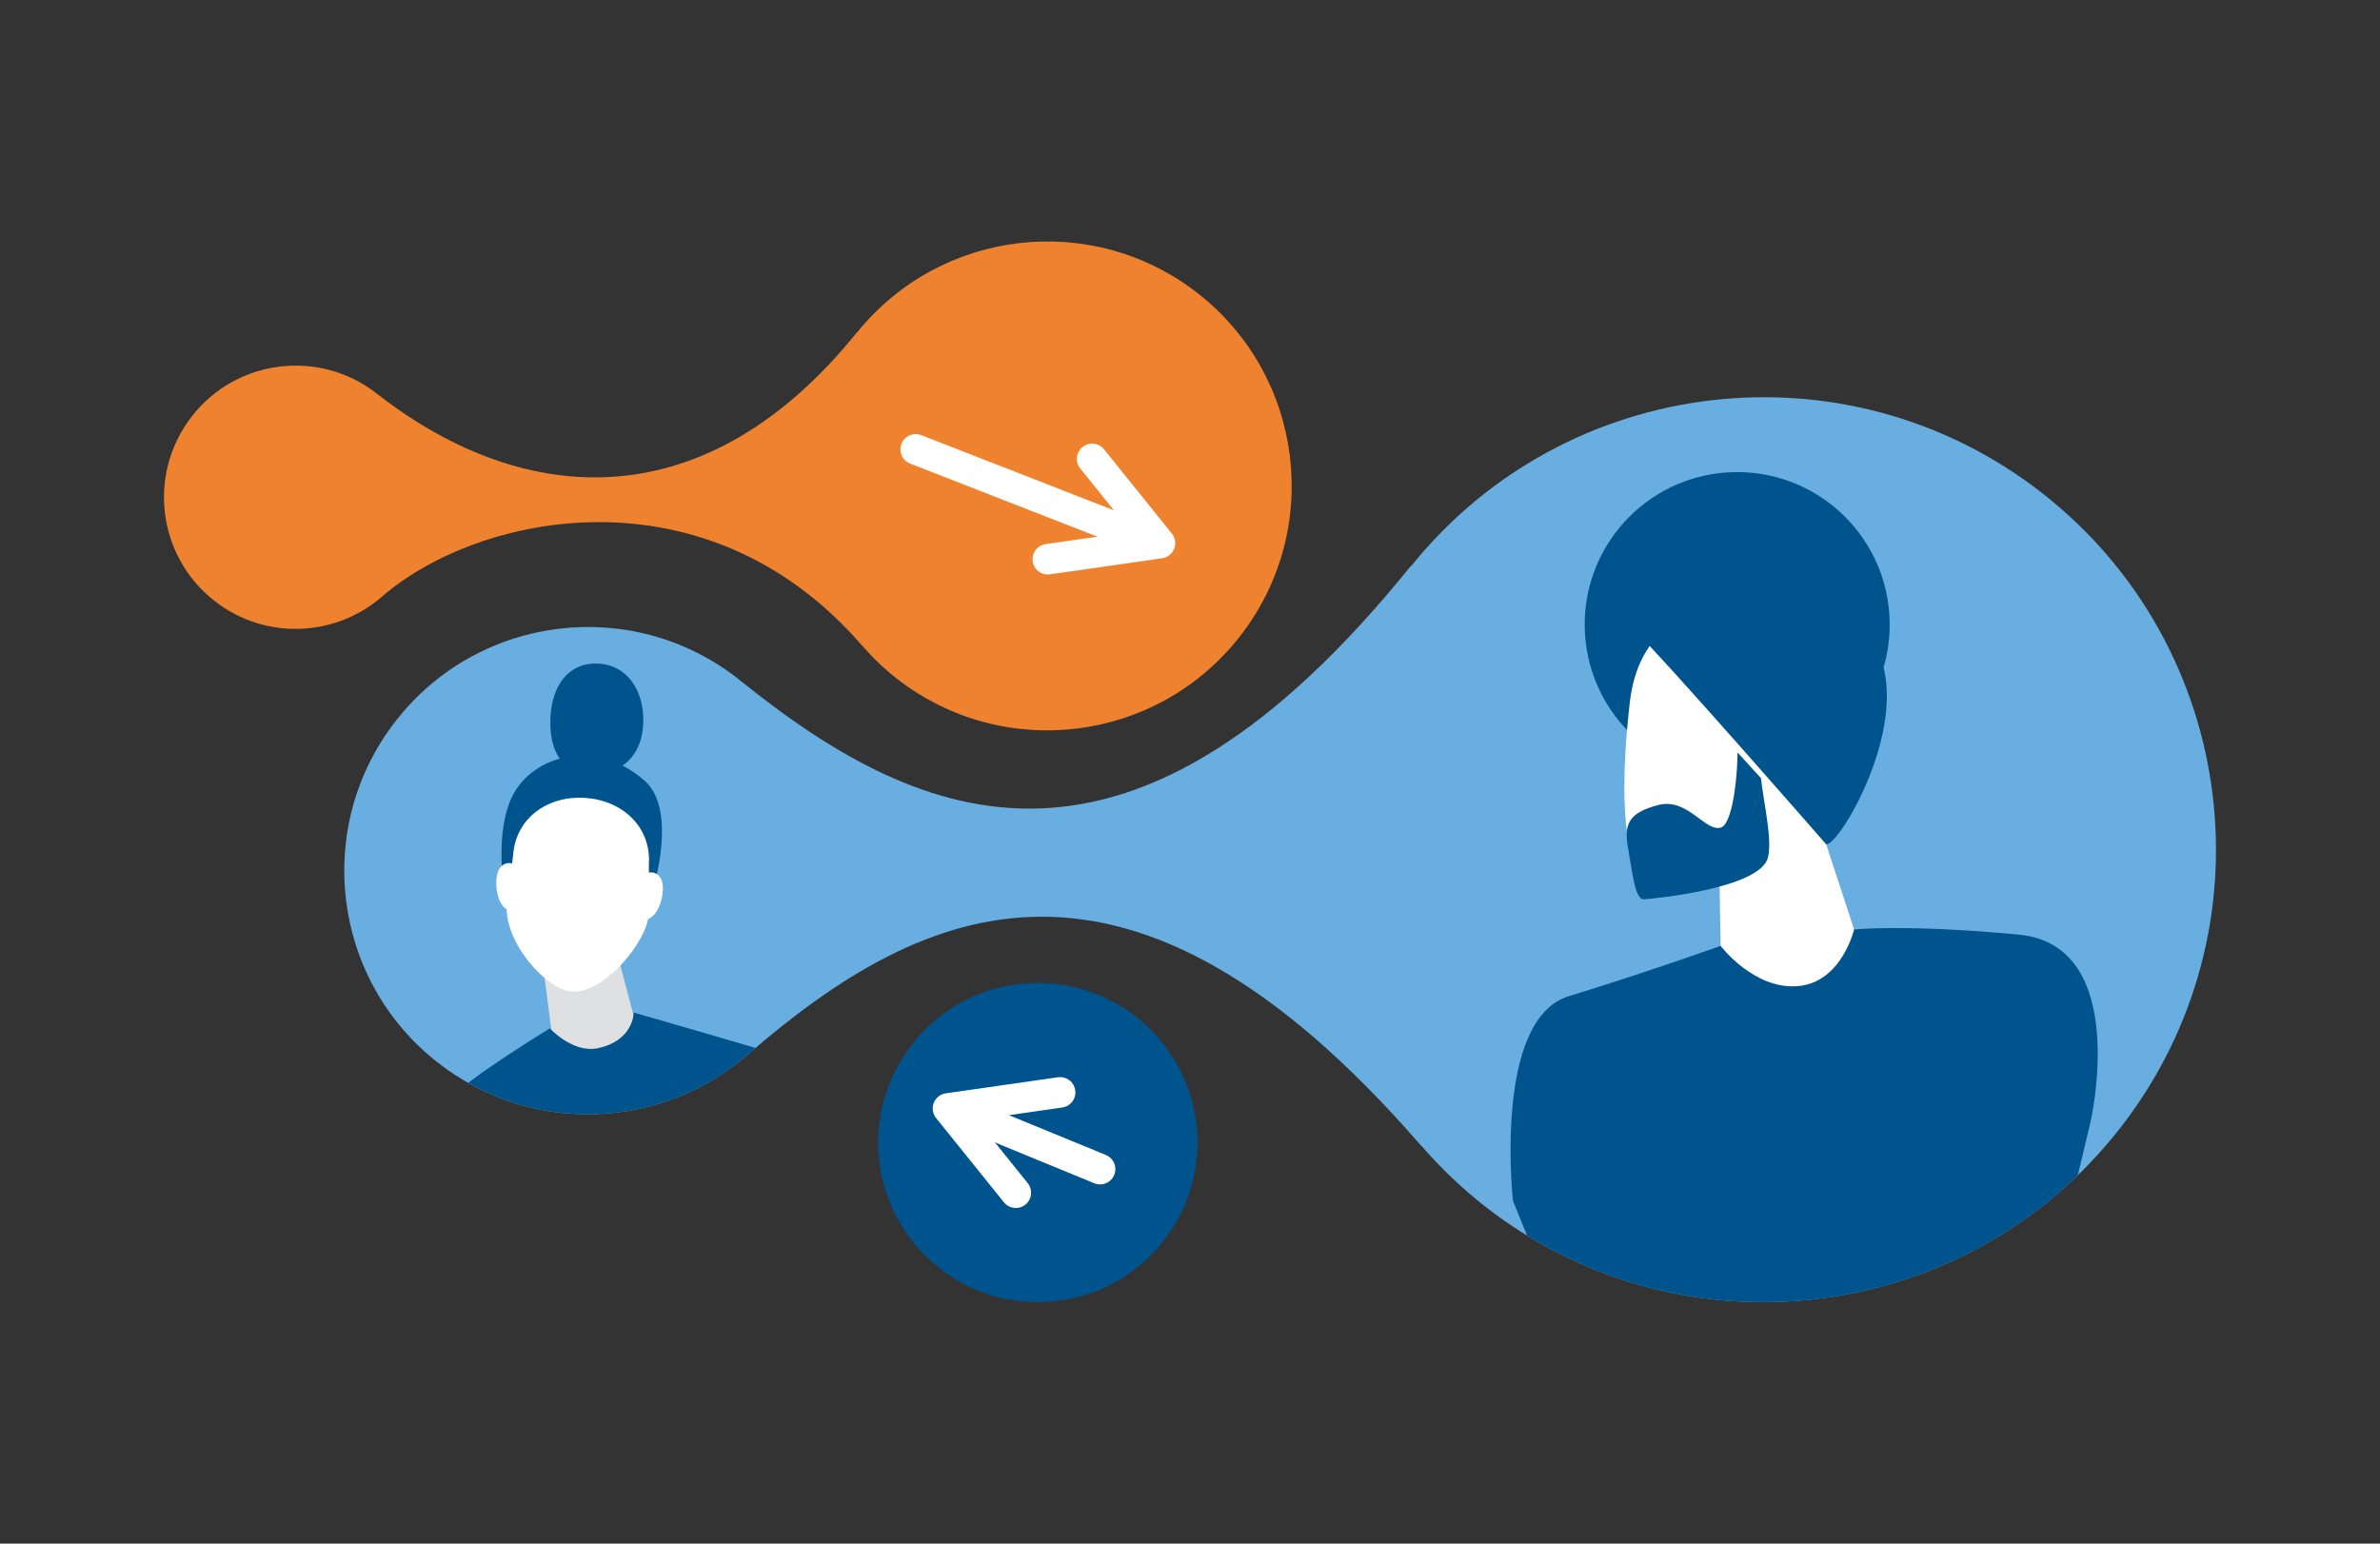 <?xml version="1.0" encoding="UTF-8"?> <!-- Generator: Adobe Illustrator 16.0.4, SVG Export Plug-In . SVG Version: 6.00 Build 0) --> <svg xmlns="http://www.w3.org/2000/svg" xmlns:xlink="http://www.w3.org/1999/xlink" version="1.1" id="Layer_1" x="0px" y="0px" width="370px" height="240px" viewBox="0 0 370 240" xml:space="preserve"><rect x="0" y="0" width="370" height="240" fill="#333333" stroke="none"/> <g> <g> <path fill="#00548E" d="M186.16,177.64c0,13.705-11.111,24.816-24.822,24.816c-13.701,0-24.814-11.111-24.814-24.816 c0-13.703,11.113-24.816,24.814-24.816C175.049,152.823,186.16,163.937,186.16,177.64z"></path> <g> <path fill="#EF822E" d="M59.363,92.778L59.363,92.778c15.066-13.055,50.295-20.346,74.488,7.406l0.031,0.035l0.188,0.215 l0.008-0.01c1.584,1.828,3.361,3.543,5.342,5.09c16.551,12.908,40.432,9.965,53.346-6.584 c12.914-16.553,9.969-40.432-6.576-53.35c-16.402-12.797-39.994-10.002-52.99,6.162v-0.047 c-23.291,28.908-51.291,27.561-74.395,9.68l0.002,0.018l-0.248-0.215c-8.914-6.957-21.777-5.373-28.732,3.549 c-6.945,8.908-5.371,21.77,3.547,28.721C41.225,99.573,52.123,99.063,59.363,92.778z"></path> </g> <path fill="#68AEE0" d="M116.205,163.997L116.205,163.997c27.881-24.162,59.58-37.656,104.357,13.711l0.059,0.064l0.35,0.398 l0.01-0.02c2.932,3.385,6.229,6.557,9.885,9.42c30.643,23.895,74.844,18.443,98.744-12.186 c23.904-30.641,18.451-74.836-12.168-98.75c-30.365-23.682-74.029-18.512-98.082,11.408v-0.088 c-43.117,53.512-75.383,41.127-104.189,17.92l0.002,0.029l-0.459-0.396c-16.5-12.877-40.305-9.945-53.178,6.572 c-12.859,16.484-9.941,40.291,6.561,53.156C82.629,176.575,102.803,175.632,116.205,163.997z"></path> <path fill="none" d="M116.205,163.997L116.205,163.997c27.881-24.162,59.58-37.656,104.357,13.711l0.059,0.064l0.35,0.398 l0.01-0.02c2.932,3.385,6.229,6.557,9.885,9.42c30.643,23.895,74.844,18.443,98.744-12.186 c23.904-30.641,18.451-74.836-12.168-98.75c-30.365-23.682-74.029-18.512-98.082,11.408v-0.088 c-43.117,53.512-75.383,41.127-104.189,17.92l0.002,0.029l-0.459-0.396c-16.5-12.877-40.305-9.945-53.178,6.572 c-12.859,16.484-9.941,40.291,6.561,53.156C82.629,176.575,102.803,175.632,116.205,163.997z"></path> <g> <line fill="none" stroke="#FFFFFF" stroke-width="4.75" stroke-linecap="round" stroke-linejoin="round" stroke-miterlimit="10" x1="149.693" y1="173.007" x2="171.021" y2="181.771"></line> <polyline fill="none" stroke="#FFFFFF" stroke-width="4.75" stroke-linecap="round" stroke-linejoin="round" stroke-miterlimit="10" points=" 164.809,169.841 147.373,172.339 157.92,185.437 "></polyline> </g> <g> <line fill="none" stroke="#FFFFFF" stroke-width="4.75" stroke-linecap="round" stroke-linejoin="round" stroke-miterlimit="10" x1="178.01" y1="83.78" x2="142.355" y2="69.866"></line> <polyline fill="none" stroke="#FFFFFF" stroke-width="4.75" stroke-linecap="round" stroke-linejoin="round" stroke-miterlimit="10" points=" 162.895,86.946 180.328,84.448 169.787,71.351 "></polyline> </g> <path fill="none" d="M116.205,163.997L116.205,163.997c27.881-24.162,59.58-37.656,104.357,13.711l0.059,0.064l0.35,0.398 l0.01-0.02c2.932,3.385,6.229,6.557,9.885,9.42c30.643,23.895,74.844,18.443,98.744-12.186 c23.904-30.641,18.451-74.836-12.168-98.75c-30.365-23.682-74.029-18.512-98.082,11.408v-0.088 c-43.117,53.512-75.383,41.127-104.189,17.92l0.002,0.029l-0.459-0.396c-16.5-12.877-40.305-9.945-53.178,6.572 c-12.859,16.484-9.941,40.291,6.561,53.156C82.629,176.575,102.803,175.632,116.205,163.997z"></path> <path fill="none" d="M116.205,163.997L116.205,163.997c27.881-24.162,59.58-37.656,104.357,13.711l0.059,0.064l0.35,0.398 l0.01-0.02c2.932,3.385,6.229,6.557,9.885,9.42c30.643,23.895,74.844,18.443,98.744-12.186 c23.904-30.641,18.451-74.836-12.168-98.75c-30.365-23.682-74.029-18.512-98.082,11.408v-0.088 c-43.117,53.512-75.383,41.127-104.189,17.92l0.002,0.029l-0.459-0.396c-16.5-12.877-40.305-9.945-53.178,6.572 c-12.859,16.484-9.941,40.291,6.561,53.156C82.629,176.575,102.803,175.632,116.205,163.997z"></path> <g> <defs> <path id="SVGID_68_" d="M116.205,163.997L116.205,163.997c27.881-24.162,59.58-37.656,104.357,13.711l0.059,0.064l0.35,0.398 l0.01-0.02c2.932,3.385,6.229,6.557,9.885,9.42c30.643,23.895,74.844,18.443,98.744-12.186 c23.904-30.641,18.451-74.836-12.168-98.75c-30.365-23.682-74.029-18.512-98.082,11.408v-0.088 c-43.117,53.512-75.383,41.127-104.189,17.92l0.002,0.029l-0.459-0.396c-16.5-12.877-40.305-9.945-53.178,6.572 c-12.859,16.484-9.941,40.291,6.561,53.156C82.629,176.575,102.803,175.632,116.205,163.997z"></path> </defs> <clipPath id="SVGID_2_"> <use xlink:href="#SVGID_68_" overflow="visible"></use> </clipPath> <g clip-path="url(#SVGID_2_)"> <path fill="#00548E" d="M246.398,98.419c0.723,13.07,11.91,23.082,24.977,22.357c13.074-0.729,23.09-11.91,22.365-24.979 c-0.727-13.076-11.91-23.084-24.984-22.363C255.68,74.159,245.672,85.347,246.398,98.419z"></path> <g id="_x30_4_Standing_2_"> <path id="head_7_" fill="#FFFFFF" d="M268.297,100.272c-0.236-4.781-4.574-6.176-8.955-2.82 c-3.051,2.332-5.33,6.088-5.977,11.812c-1.109,9.77-2.15,26.672,4.072,28.471c2.76,0.795,9.871-1.451,9.871-1.451l0.271,15.77 c0,0,13.133,4.201,22.584-1.688l-6.258-19.088C283.906,131.278,295.832,105.626,268.297,100.272z"></path> </g> <g> <path fill="#00548E" d="M257.836,125.155c4.574-1.178,7.357,4.385,9.777,3.477c1.418-0.529,2.367-5.812,2.5-11.047 c0.006-0.203,0.002-0.396,0.006-0.596l3.645,3.994c0.002,0.01,0.002,0.02,0.002,0.02c0.504,4.377,1.76,9.402,1.092,12.283 c-1.127,4.854-17.906,6.455-19.307,6.531c-1.383,0.078-1.768-4.215-2.445-7.906 C252.404,128.038,253.26,126.333,257.836,125.155z"></path> <path fill="#00548E" d="M283.906,131.278c0,0-24.545-28.16-30.23-33.734c-3.039-2.963,1.967-5.283,1.967-5.283 c2.883-13.926,30.898-1.725,36.162,8.77C297.406,112.204,285.998,131.458,283.906,131.278z"></path> </g> <path fill="#00548E" d="M267.492,147.06c0,0,5.145,6.811,11.977,6.264c6.834-0.547,8.773-8.812,8.773-8.812 s7.965-0.852,25.551,0.791c17.596,1.639,11.191,29.205,11.191,29.205l-16.59,69.441c0,0-11.785,52.49-38.262,51.846 c-26.473-0.646-35.928-7.572-35.928-7.572l11.457-75.734l-10.449-25.773c0,0-3.137-28.227,8.697-31.84 C255.746,151.261,267.492,147.06,267.492,147.06z"></path> </g> </g> <g> <defs> <path id="SVGID_70_" d="M116.205,163.997L116.205,163.997c27.881-24.162,59.58-37.656,104.357,13.711l0.059,0.064l0.35,0.398 l0.01-0.02c2.932,3.385,6.229,6.557,9.885,9.42c30.643,23.895,74.844,18.443,98.744-12.186 c23.904-30.641,18.451-74.836-12.168-98.75c-30.365-23.682-74.029-18.512-98.082,11.408v-0.088 c-43.117,53.512-75.383,41.127-104.189,17.92l0.002,0.029l-0.459-0.396c-16.5-12.877-40.305-9.945-53.178,6.572 c-12.859,16.484-9.941,40.291,6.561,53.156C82.629,176.575,102.803,175.632,116.205,163.997z"></path> </defs> <clipPath id="SVGID_4_"> <use xlink:href="#SVGID_70_" overflow="visible"></use> </clipPath> <g clip-path="url(#SVGID_4_)"> <g> <g> <g id="_x30_2_Front_2_"> <g id="head_6_"> <path fill="#00548E" d="M78.098,135.776c0,0-0.906-7.988,1.941-12.703c3.582-5.932,12.93-8.084,20.189-1.68 c5.131,4.527,1.328,16.709,1.328,16.709l-15.506-7.83L78.098,135.776z"></path> <polygon fill="#DEE0E1" points="99.928,163.278 91.682,164.228 86.381,165.243 83.971,146.731 95.209,145.438 "></polygon> <path fill="#FFFFFF" d="M80.189,134.522c0,0-1.293-0.961-2.428,0.359c-1.133,1.324-0.779,6.584,1.83,6.752 C82.199,141.808,80.189,134.522,80.189,134.522z"></path> <path fill="#FFFFFF" d="M100.35,135.843c0,0,1.4-0.785,2.354,0.676c0.953,1.459-0.084,6.629-2.691,6.457 C97.404,142.806,100.35,135.843,100.35,135.843z"></path> <path fill="#FFFFFF" d="M100.877,134.423c0.385-5.85-4.09-9.99-9.916-10.369c-5.834-0.385-10.814,3.137-11.197,8.984 c0,0-0.945,7.434-0.973,7.797c-0.365,5.557,5.979,13.059,10.191,13.332c4.859,0.32,11.568-7.676,11.844-11.889 C100.848,141.917,100.877,134.423,100.877,134.423z"></path> <path fill="#00548E" d="M100.006,112.396c-0.16,5.053-3.422,8.105-8.02,7.959c-4.596-0.148-6.584-3.516-6.422-8.568 c0.16-5.055,2.711-8.768,7.305-8.619C97.471,103.313,100.17,107.347,100.006,112.396z"></path> </g> </g> </g> </g> <path fill="#00548E" d="M85.482,159.888c0,0,3.568,3.904,7.467,3.08c5.584-1.178,5.57-5.539,5.57-5.539 s17.115,4.889,26.367,7.738l-7.896,17.182l6.867,26.51c0,0-15.234,6.676-25.346,7.289s-18.283,0.139-18.283,0.139l-2.082-18.135 l-2.105-6.359c0,0-6.08-13.953-7.697-17.789c0.088-0.855,1.617-2.822,2.018-3.502C73.016,167.479,85.482,159.888,85.482,159.888 z"></path> </g> </g> </g> </g> </svg> 